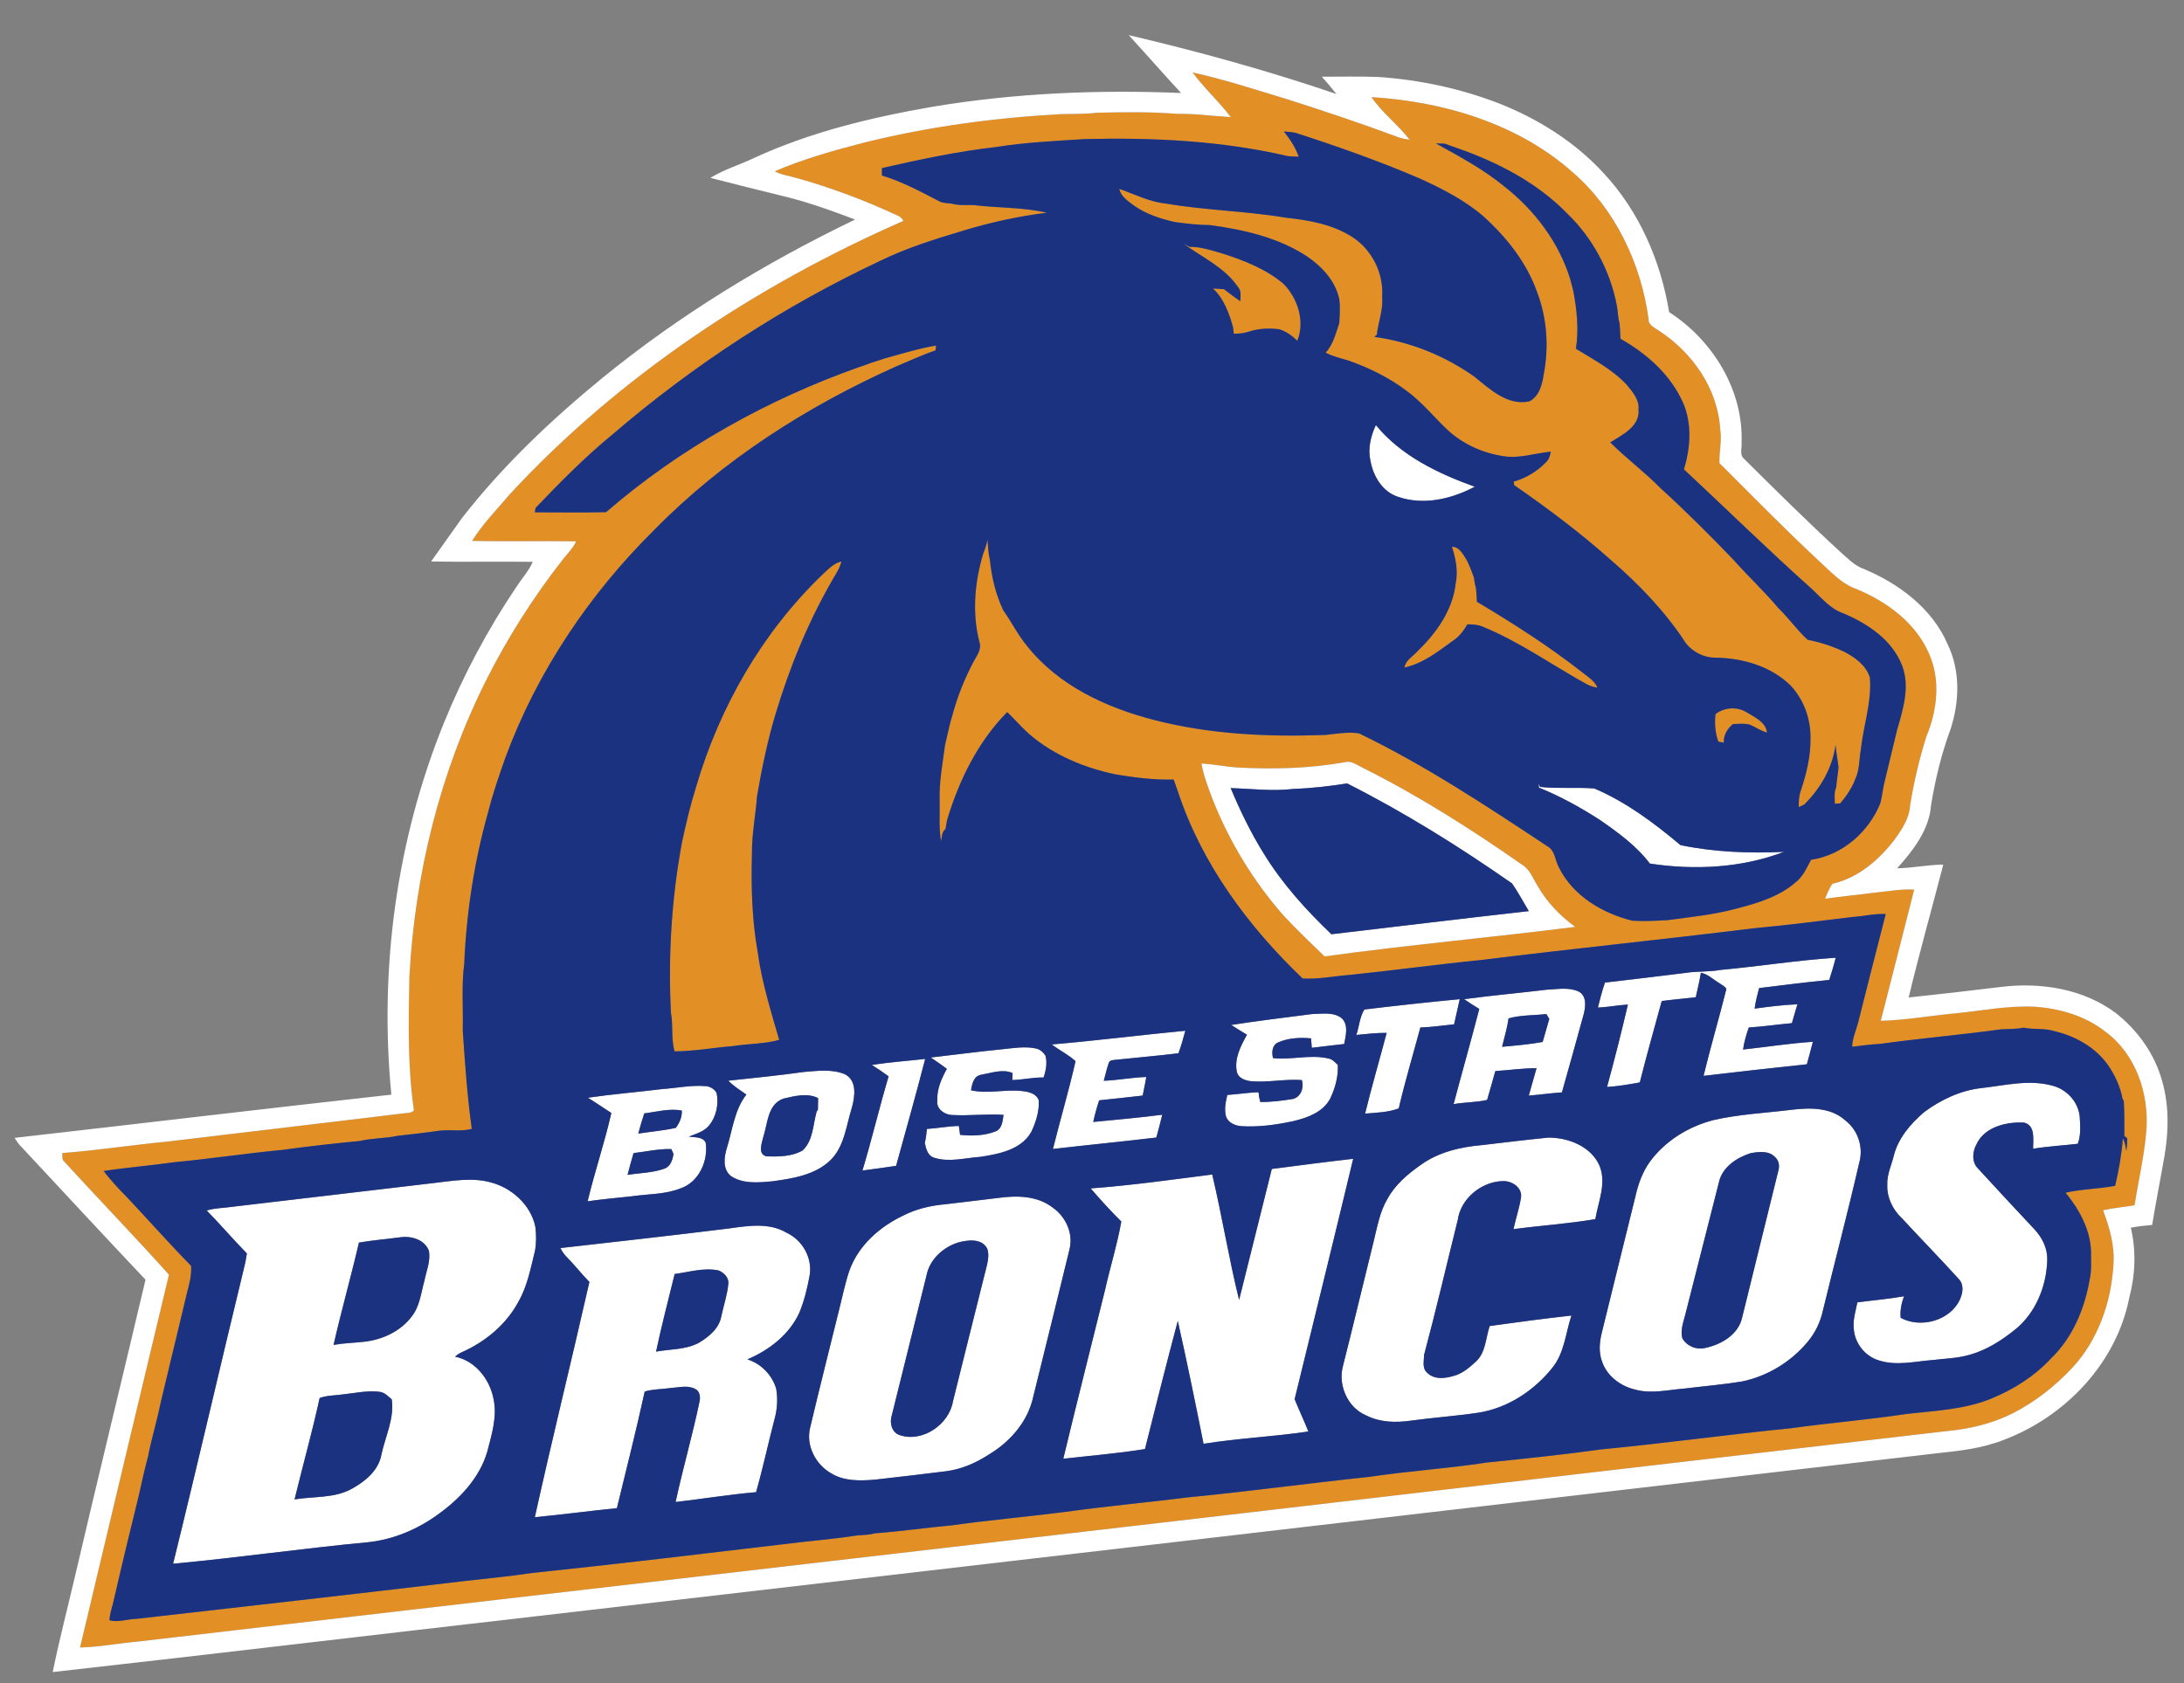 <?xml version="1.0" encoding="utf-8"?>
<!-- Generator: Adobe Illustrator 17.0.0, SVG Export Plug-In . SVG Version: 6.00 Build 0)  -->
<!DOCTYPE svg PUBLIC "-//W3C//DTD SVG 1.1//EN" "http://www.w3.org/Graphics/SVG/1.1/DTD/svg11.dtd">
<svg version="1.1" id="Layer_1" xmlns="http://www.w3.org/2000/svg" xmlns:xlink="http://www.w3.org/1999/xlink" x="0px" y="0px"
	 width="200px" height="154.166px" viewBox="0 0 200 154.166" style="enable-background:new 0 0 200 154.166;" xml:space="preserve"
	>
<rect x="0" y="0" width="200" height="154.166" fill="#808080" stroke="none"/>
<path id="color3" style="fill:#E28F26;" d="M192.845,94.529c-1.851-1.476-4.205-2.16-6.536-2.32
	c-2.449-0.116-4.861,0.378-7.286,0.614c-2.266,0.21-4.515,0.617-6.791,0.68c1.029-4.006,2.038-8.019,3.063-12.023
	c-1.263-0.065-2.508,0.184-3.76,0.298c-1.462,0.202-2.935,0.323-4.394,0.543c0.164-0.481,0.386-0.941,0.661-1.368
	c2.392-0.536,4.346-2.246,5.782-4.164c0.645-0.918,1.292-1.919,1.344-3.075c0.338-2.104,0.839-4.192,1.47-6.227
	c1.001-2.379,1.334-5.181,0.264-7.592c-1.212-2.829-3.846-4.778-6.621-5.927c-1.442-0.494-2.462-1.691-3.566-2.681
	c-3.084-2.875-6.031-5.892-9.015-8.868c-0.035-1.031,0.24-2.053,0.068-3.084c-0.207-3.732-2.564-7.082-5.646-9.07
	c-0.383-0.273-0.951-0.494-0.913-1.057c-0.693-5.072-3.025-10.011-6.917-13.404c-5.036-4.487-11.831-6.505-18.459-6.912
	c0.979,1.46,2.427,2.511,3.487,3.903c-0.367-0.053-0.729-0.114-1.073-0.247c-3.345-1.248-6.733-2.375-10.135-3.464
	c-2.875-0.864-5.733-1.809-8.665-2.454c1.063,1.448,2.413,2.655,3.495,4.088c-1.632-0.082-3.257-0.325-4.897-0.291
	c-2.457-0.198-4.926-0.166-7.386-0.101c-1.09,0.135-2.187,0.091-3.282,0.125c-6.08,0.334-12.144,1.147-18.056,2.621
	c-2.762,0.708-5.516,1.491-8.141,2.616c0.626,0.336,1.34,0.42,2.016,0.617c3.179,0.894,6.278,2.061,9.271,3.455
	c0.229,0.079,0.381,0.263,0.5,0.468c-13.485,5.916-26.053,14.23-36.078,25.077c-1.165,1.389-2.461,2.688-3.418,4.238
	c3.173,0.073,6.348-0.006,9.52,0.042c-0.281,0.658-0.825,1.142-1.248,1.706c-2.693,3.438-5.04,7.146-7.001,11.047
	c-4.223,8.426-6.517,17.759-7.015,27.153c-0.072,4.072-0.175,8.172,0.417,12.215c-0.232,0.271-0.605,0.214-0.92,0.268
	c-7.212,0.882-14.428,1.715-21.641,2.587c-3.215,0.307-6.414,0.805-9.631,1.052c-0.01,0.281-0.058,0.606,0.193,0.812
	c3.17,3.463,6.432,6.839,9.565,10.331c-2.725,11.382-5.444,22.765-8.143,34.153c1.803-0.05,3.584-0.391,5.382-0.555
	c33.249-3.878,66.504-7.709,99.755-11.587c21.919-2.562,43.846-5.127,65.756-7.674c2.08-0.19,4.151-0.668,6.032-1.602
	c2.064-1.046,3.922-2.499,5.503-4.185c2.385-2.563,3.595-6.046,3.785-9.5c0.128-1.709-0.36-3.366-0.948-4.949
	c0.948-0.214,1.921-0.29,2.881-0.457c0.363-2.306,0.909-4.59,1.087-6.919C196.795,100.153,195.585,96.572,192.845,94.529z
	 M194.482,100.814c0.085,1.089,0.053,2.182,0.056,3.275l0.106,0.039c0.041,0.041,0.123,0.118,0.163,0.158
	c-0.011,0.383-0.029,0.768-0.081,1.149c-0.097-0.389-0.099-0.81-0.323-1.149c-0.112,1.462-0.369,2.916-0.706,4.34
	c-1.504,0.282-3.047,0.288-4.537,0.628c1.238,1.522,2.25,3.338,2.328,5.341c-0.006,0.874,0.074,1.768-0.124,2.629
	c-0.467,2.663-1.55,5.283-3.518,7.188c-1.501,1.627-3.413,2.845-5.449,3.685c-2.479,1.028-5.193,1.121-7.826,1.426
	c-3.484,0.528-7.02,0.814-10.512,1.3c-5.806,0.579-11.589,1.387-17.399,1.941c-3.491,0.483-7.016,0.852-10.528,1.21
	c-3.548,0.548-7.16,0.77-10.714,1.306c-5.532,0.581-11.046,1.343-16.585,1.877c-3.755,0.473-7.525,0.811-11.277,1.336
	c-3.458,0.446-6.938,0.744-10.385,1.23c-2.36,0.214-4.706,0.559-7.071,0.734c-0.531,0.155-1.085,0.145-1.632,0.193
	c-2.134,0.342-4.307,0.493-6.456,0.772c-7.76,0.919-15.518,1.855-23.287,2.665c-2.072,0.32-4.178,0.502-6.266,0.749
	c-9.972,1.183-19.95,2.314-29.924,3.448c-0.838,0.013-1.68,0.356-2.509,0.135c0.026-0.497,0.169-0.976,0.303-1.449
	c0.775-3.378,1.588-6.749,2.416-10.113c0.243-1.157,0.515-2.308,0.818-3.447c0.317-1.638,0.809-3.234,1.139-4.87
	c0.809-3.37,1.611-6.744,2.425-10.114c0.215-0.806,0.437-1.63,0.373-2.474c-2.019-2.059-3.927-4.222-5.904-6.321
	c-0.745-0.748-1.464-1.525-2.106-2.365c2.146-0.325,4.32-0.498,6.466-0.803c3.312-0.313,6.604-0.814,9.914-1.131
	c2.349-0.323,4.717-0.59,7.082-0.815c1.127-0.268,2.309-0.225,3.442-0.47c1.277-0.146,2.554-0.283,3.826-0.469
	c0.991-0.13,2.013,0.098,2.988-0.171c-0.423-3.003-0.625-6.021-0.83-9.039c0.059-2.013-0.133-4.042,0.134-6.043
	c0.199-4.718,0.921-9.436,2.208-13.987c0.417-1.657,0.981-3.267,1.543-4.878c2.903-7.896,7.709-15.041,13.682-20.945
	c6.274-6.386,13.947-11.276,22.088-14.93c1.212-0.501,2.4-1.067,3.644-1.484l0.05-0.445c-1.578,0.261-3.107,0.741-4.649,1.162
	c-0.403,0.138-0.809,0.265-1.214,0.391c-0.397,0.152-0.795,0.291-1.198,0.423c-8.43,2.995-16.389,7.421-23.161,13.287
	c-2.173,0.046-4.348,0.02-6.521,0.013c0.017-0.1,0.046-0.298,0.061-0.399c2.249-2.347,4.532-4.674,7.05-6.735
	c7.414-6.37,15.683-11.753,24.531-15.908c2.473-1.211,5.119-2.014,7.747-2.806c2.448-0.734,4.963-1.283,7.5-1.592
	c-2.193-0.516-4.455-0.425-6.674-0.699c-0.674-0.032-1.36,0.057-2.015-0.131c-0.389-0.063-0.803-0.03-1.159-0.216
	c-1.704-0.886-3.415-1.807-5.261-2.366c-0.001-0.226-0.001-0.453,0-0.677c3.457-0.791,6.932-1.53,10.459-1.931
	c2.683-0.433,5.41-0.55,8.123-0.728c6.224-0.15,12.505,0.147,18.584,1.56c0.334,0.03,0.669,0.046,1.007,0.058
	c-0.297-0.855-0.806-1.61-1.364-2.314c0.347,0.037,0.703,0.039,1.047,0.119c3.841,1.238,7.65,2.582,11.361,4.174
	c2.066,0.937,4.12,1.979,5.852,3.468c2.128,1.918,3.979,4.25,4.937,6.976c0.899,2.376,1.079,4.992,0.604,7.473
	c-0.141,0.947-0.393,2.019-1.311,2.509c-1.969,0.429-3.594-1.078-4.999-2.228c-2.713-1.936-5.903-3.229-9.211-3.68
	c0.06-0.046,0.176-0.142,0.232-0.188c0.139-1.167,0.594-2.291,0.492-3.486c0.142-2.108-0.886-4.225-2.638-5.408
	c-1.83-1.216-4.062-1.608-6.209-1.835c-3.614-0.611-7.31-0.666-10.923-1.287c-1.522-0.143-2.884-0.858-4.305-1.351
	c0.152,0.716,0.803,1.123,1.347,1.531c1.112,0.795,2.432,1.209,3.748,1.512c1.06,0.136,2.112,0.277,3.184,0.271
	c3.078,0.421,6.222,1.119,8.86,2.837c1.396,0.935,2.65,2.264,3.006,3.956c0.095,0.734,0.042,1.477-0.003,2.211
	c-0.33,0.923-0.548,1.955-1.249,2.683c0.642,0.348,1.354,0.508,2.05,0.712c1.892,0.659,3.715,1.551,5.323,2.755
	c1.44,1.04,2.55,2.449,3.841,3.657c1.422,1.301,3.249,2.1,5.149,2.374c1.446,0.211,2.838-0.299,4.264-0.424
	c-0.076,0.356-0.171,0.725-0.456,0.977c-0.807,0.84-1.83,1.449-2.95,1.765c0.011,0.079,0.035,0.24,0.047,0.321
	c3.057,2.112,6.031,4.354,8.813,6.82c2.607,2.254,5.031,4.766,6.913,7.665c0.614,0.774,1.586,1.292,2.582,1.32
	c2.54,0.008,5.211,0.757,7.047,2.592c1.185,1.292,1.819,3.065,1.78,4.813c0.026,1.66-0.39,3.292-0.911,4.854
	c-0.152,0.458-0.17,0.942-0.162,1.423c0.171-0.069,0.338-0.147,0.502-0.233c1.488-1.461,2.59-3.375,2.87-5.461
	c0.054,0.684,0.188,1.359,0.268,2.041c-0.046,0.613-0.168,1.223-0.21,1.838c-0.213,0.477-0.131,1.005-0.131,1.511
	c0.165-0.013,0.331-0.023,0.501-0.032c0.588-0.69,1.099-1.455,1.411-2.313c0.369-0.818,0.316-1.733,0.471-2.601
	c0.233-2.212,1.021-4.379,0.828-6.623c-0.337-1.086-1.326-1.814-2.291-2.321c-1.074-0.524-2.229-0.899-3.402-1.127
	c-0.98-0.884-1.727-1.986-2.68-2.896c-1.289-1.542-2.765-2.906-4.095-4.409c-2.181-2.274-4.415-4.5-6.744-6.623
	c-1.439-1.471-3.11-2.693-4.557-4.153c1.108-0.699,2.734-1.463,2.584-3.025c0.086-0.914-0.571-1.627-1.105-2.282
	c-1.309-1.39-3.02-2.278-4.624-3.27c0.271-1.788,0.085-3.609-0.261-5.376c-0.094-0.33-0.178-0.664-0.263-0.995
	c-1.041-3.389-3.274-6.342-6.052-8.508c-1.908-1.573-4.102-2.736-6.252-3.932c0.268,0.008,0.536,0.017,0.806,0.023
	c0.204,0.077,0.41,0.151,0.619,0.226c0.196,0.069,0.392,0.138,0.591,0.205c3.692,1.297,7.284,3.157,10.035,5.993
	c2.321,2.25,3.921,5.236,4.521,8.413c0.106,0.536,0.089,1.092,0.25,1.618c0.04,0.471,0.061,0.943,0.085,1.417
	c2.233,1.274,4.289,3.025,5.477,5.345c1.109,2.021,0.99,4.474,0.331,6.616c3.898,3.636,7.704,7.373,11.681,10.928
	c0.915,0.83,1.726,1.873,2.942,2.272c2.221,0.944,4.447,2.428,5.353,4.766c0.747,1.926,0.097,3.993-0.448,5.879
	c-0.418,1.682-0.803,3.371-1.218,5.052c-0.116,0.557-0.178,1.127-0.321,1.678c-1.056,2.642-3.487,4.776-6.343,5.186
	c-0.378,0.678-0.675,1.431-1.28,1.949c-1.54,1.408-3.595,2.021-5.572,2.531c-2.055,0.558-4.182,0.77-6.278,1.051
	c-1.078,0.06-2.164,0.123-3.242,0.051c-2.73-0.671-5.418-2.271-6.711-4.854c-0.369-0.657-0.35-1.583-1.085-1.976
	c-5.581-3.696-11.192-7.414-17.231-10.329c-1.019-0.151-2.058,0.036-3.074,0.145c-5.247,0.191-10.552-0.05-15.654-1.362
	c-4.404-1.129-8.809-3.161-11.682-6.803c-0.839-1.005-1.408-2.192-2.167-3.251c-0.691-1.453-1.067-3.045-1.226-4.642
	c-0.156-0.595-0.167-1.21-0.216-1.817c-0.097,0.42-0.217,0.836-0.384,1.234c-0.795,2.621-1.048,5.466-0.356,8.141
	c0.227,0.704-0.285,1.286-0.583,1.869c-0.493,0.947-0.934,1.92-1.297,2.926c-0.312,0.864-0.566,1.746-0.809,2.632
	c-0.168,0.667-0.3,1.346-0.466,2.016c-0.218,1.68-0.544,3.357-0.491,5.058c0.029,1.245-0.083,2.499,0.125,3.731
	c0.107-0.378,0.057-0.854,0.411-1.11c0.05-0.271,0.095-0.544,0.144-0.813c1.086-3.64,2.822-7.181,5.511-9.905
	c0.686,0.665,1.307,1.392,2.023,2.026c2.231,1.924,5.026,3.077,7.886,3.683c1.762,0.287,3.537,0.529,5.329,0.471
	c0.127,0.358,0.258,0.716,0.383,1.079c2.172,6.617,6.431,12.368,11.424,17.143c1.451,0.097,2.877-0.223,4.318-0.323
	c4.047-0.417,8.081-0.976,12.129-1.377c8.284-1.034,16.604-1.868,24.892-2.9c3.044-0.271,6.074-0.678,9.11-1.042
	c0.988-0.058,1.957-0.315,2.954-0.258c-0.845,3.299-1.695,6.594-2.518,9.899c-0.189,0.749-0.536,1.471-0.56,2.258
	c0.853-0.103,1.702-0.219,2.561-0.263c3.688-0.511,7.412-0.829,11.105-1.338c0.678-0.034,1.363-0.007,2.033-0.149
	c0.932,0.198,1.909,0.024,2.824,0.321c1.917,0.444,3.748,1.478,4.905,3.097c0.643,0.934,1.135,1.987,1.336,3.109L194.482,100.814z
	 M144.246,84.9c-7.641,0.967-15.321,1.652-22.948,2.705c-1.25-1.22-2.521-2.417-3.71-3.697c-2.802-3.167-5.023-6.839-6.571-10.77
	c-0.39-1.044-0.799-2.091-0.988-3.196c1.087,0.051,2.158,0.282,3.245,0.356c3.306,0.186,6.642,0.1,9.906-0.484
	c0.579-0.156,1.068,0.255,1.557,0.488c5.115,2.551,9.949,5.623,14.631,8.892c0.733,0.438,1.017,1.287,1.453,1.978
	C141.663,82.653,142.876,83.896,144.246,84.9z M108.395,22.331c0.188,0.09,0.373,0.184,0.562,0.281
	c0.975-0.017,1.909,0.299,2.838,0.561c2.031,0.643,4.081,1.426,5.732,2.812c1.32,1.333,1.993,3.438,1.278,5.229
	c-0.472-0.459-1.021-0.854-1.653-1.054c-0.929-0.113-1.887-0.081-2.779,0.217c-0.447,0.155-0.919,0.187-1.387,0.196
	c-0.016-0.142-0.05-0.422-0.065-0.564c-0.079-0.252-0.151-0.51-0.218-0.765c-0.354-1.029-0.806-2.073-1.628-2.818
	c0.333,0.022,0.673,0.043,1.012,0.063c0.484,0.382,0.985,0.751,1.495,1.105c0.008-0.437,0.123-0.943-0.208-1.296
	C112.156,24.488,110.097,23.579,108.395,22.331z M134.969,52.883c0.049,0.34,0.104,0.68,0.198,1.013
	c0.037,0.407,0.061,0.815,0.081,1.224c3.313,1.972,6.566,4.055,9.606,6.432c0.517,0.432,1.17,0.778,1.433,1.438
	c-0.331-0.049-0.643-0.148-0.936-0.295c-3.18-1.744-6.152-3.888-9.523-5.272c-0.456-0.211-0.96-0.234-1.454-0.234
	c-0.336,0.586-0.748,1.131-1.321,1.504c-1.369,0.984-2.755,2.098-4.445,2.45c0.117-0.668,0.752-1.001,1.175-1.464
	c1.726-1.667,3.242-3.761,3.517-6.21c0.237-1.131,0.02-2.307-0.343-3.387c0.586-0.014,0.914,0.52,1.197,0.952
	C134.52,51.604,134.731,52.251,134.969,52.883z M61.441,92.767c-0.265-5.221,0.057-10.463,1.01-15.606
	c0.364-1.697,0.764-3.39,1.283-5.048c2.141-7.341,6.082-14.208,11.616-19.517c0.509-0.464,1.001-1.004,1.699-1.168
	c-0.115,0.569-0.447,1.048-0.732,1.54c-2.274,3.917-4.008,8.133-5.305,12.469c-0.736,2.451-1.249,4.961-1.684,7.482
	c-0.134,1.765-0.49,3.511-0.468,5.287c-0.083,3.031-0.001,6.071,0.536,9.061c0.371,2.725,1.202,5.353,1.959,7.985
	c-1.368,0.384-2.818,0.342-4.216,0.567c-1.791,0.144-3.567,0.473-5.364,0.487C61.439,95.149,61.664,93.938,61.441,92.767z
	 M157.354,67.931c-0.288-0.813-0.353-1.67-0.258-2.522c0.827-0.637,1.985-0.705,2.879-0.149c0.726,0.445,1.729,0.893,1.837,1.841
	c-0.564-0.151-1.037-0.497-1.564-0.722c-0.504-0.14-1.034-0.065-1.55-0.059c-0.516,0.429-0.885,1.021-0.839,1.715
	C157.733,68.009,157.479,67.956,157.354,67.931z"/>
<path id="color2" style="fill:#FFFFFF;" d="M193.75,92.79c-2.971-2.224-6.868-2.831-10.484-2.392
	c-2.825,0.345-5.649,0.674-8.48,0.969c0.977-4.076,2.122-8.113,3.169-12.172c-1.414,0.015-2.807,0.313-4.222,0.338
	c1.468-1.642,2.945-3.528,3.107-5.811c0.391-2.349,0.949-4.684,1.778-6.92c0.82-2.503,0.914-5.342-0.247-7.754
	c-1.41-3.312-4.481-5.596-7.723-6.947c-0.823-0.293-1.429-0.945-2.073-1.506c-3.027-2.776-5.947-5.675-8.863-8.569
	c-0.441-0.372-0.18-0.995-0.227-1.482c0.175-4.82-2.648-9.388-6.634-11.954c-0.768-4.684-2.737-9.232-5.994-12.724
	c-2.63-2.865-6.003-4.986-9.607-6.402c-3.543-1.37-7.307-2.167-11.095-2.418c-1.703-0.057-3.406-0.02-5.108-0.02
	c0.463,0.512,0.909,1.044,1.337,1.586c-6.241-2.13-12.606-3.887-19.025-5.396c1.61,1.756,3.181,3.549,4.797,5.301
	c-7.61-0.312-15.268,0.002-22.785,1.268c-5.599,0.971-11.189,2.313-16.365,4.707c-1.305,0.623-2.72,1.036-3.952,1.799
	c2.169,0.557,4.34,1.105,6.515,1.635c2.302,0.54,4.526,1.349,6.735,2.183c-8.22,3.964-16.076,8.737-23.152,14.52
	c-4.688,3.837-9.119,8.039-12.85,12.828c-0.947,1.321-1.886,2.644-2.823,3.973c3.102,0.057,6.205-0.008,9.308,0.031
	c-0.349,0.824-0.968,1.481-1.449,2.224c-2.657,3.931-4.903,8.141-6.688,12.536c-4.352,10.731-5.932,22.537-4.811,34.046
	c-11.507,1.277-23.001,2.65-34.503,3.959c0.142,0.225,0.286,0.452,0.463,0.651c3.84,4.114,7.658,8.25,11.527,12.339
	c-2.125,9.039-4.334,18.059-6.442,27.101c-0.686,2.946-1.455,5.876-2.056,8.84c14.855-1.666,29.7-3.444,44.552-5.145
	c42.686-4.951,85.367-9.925,128.048-14.902c2.039-0.21,4.107-0.451,6.032-1.207c5.641-2.113,10.353-7.03,11.526-13.032
	c0.559-2.089,0.643-4.31,0.145-6.419c0.645-0.122,1.299-0.196,1.953-0.249c0.302-1.834,0.653-3.66,0.982-5.488
	c0.499-2.527,0.661-5.182-0.066-7.686C197.326,96.553,195.76,94.366,193.75,92.79z M196.56,103.483
	c-0.178,2.329-0.724,4.613-1.087,6.919c-0.96,0.167-1.933,0.243-2.881,0.457c0.588,1.583,1.076,3.24,0.948,4.949
	c-0.19,3.454-1.4,6.938-3.785,9.5c-1.581,1.686-3.439,3.139-5.503,4.185c-1.881,0.934-3.952,1.411-6.032,1.602
	c-21.91,2.547-43.837,5.112-65.756,7.674c-33.25,3.878-66.506,7.709-99.755,11.587c-1.797,0.164-3.579,0.505-5.382,0.555
	c2.699-11.389,5.418-22.771,8.143-34.153c-3.134-3.492-6.395-6.868-9.565-10.331c-0.251-0.205-0.203-0.53-0.193-0.812
	c3.217-0.247,6.416-0.745,9.631-1.052c7.213-0.872,14.43-1.705,21.641-2.587c0.315-0.054,0.688,0.004,0.92-0.268
	c-0.592-4.043-0.489-8.143-0.417-12.215c0.498-9.395,2.792-18.728,7.015-27.153c1.961-3.901,4.308-7.609,7.001-11.047
	c0.423-0.564,0.967-1.048,1.248-1.706c-3.172-0.048-6.347,0.031-9.52-0.042c0.957-1.55,2.253-2.849,3.418-4.238
	c10.025-10.847,22.592-19.161,36.078-25.077c-0.12-0.205-0.271-0.389-0.5-0.468c-2.992-1.394-6.092-2.562-9.271-3.455
	c-0.675-0.197-1.39-0.281-2.016-0.617c2.624-1.125,5.379-1.908,8.141-2.616c5.912-1.474,11.976-2.287,18.056-2.621
	c1.095-0.034,2.191,0.01,3.282-0.125c2.46-0.065,4.929-0.097,7.386,0.101c1.641-0.034,3.266,0.208,4.897,0.291
	c-1.082-1.433-2.432-2.64-3.495-4.088c2.932,0.645,5.79,1.59,8.665,2.454c3.401,1.088,6.79,2.215,10.135,3.464
	c0.345,0.133,0.706,0.194,1.073,0.247c-1.061-1.392-2.508-2.444-3.487-3.903c6.628,0.406,13.423,2.424,18.459,6.912
	c3.892,3.393,6.224,8.332,6.917,13.404c-0.038,0.562,0.53,0.783,0.913,1.057c3.081,1.988,5.439,5.337,5.646,9.07
	c0.172,1.031-0.104,2.052-0.068,3.084c2.983,2.976,5.931,5.993,9.015,8.868c1.104,0.99,2.124,2.188,3.566,2.681
	c2.775,1.148,5.409,3.098,6.621,5.927c1.07,2.411,0.737,5.213-0.264,7.592c-0.631,2.034-1.132,4.122-1.47,6.227
	c-0.052,1.156-0.698,2.157-1.344,3.075c-1.437,1.918-3.391,3.628-5.782,4.164c-0.275,0.427-0.497,0.887-0.661,1.368
	c1.459-0.22,2.932-0.341,4.394-0.543c1.252-0.114,2.497-0.363,3.76-0.298c-1.024,4.005-2.033,8.018-3.063,12.023
	c2.276-0.063,4.525-0.47,6.791-0.68c2.425-0.236,4.837-0.73,7.286-0.614c2.331,0.16,4.686,0.845,6.536,2.32
	C195.585,96.572,196.795,100.153,196.56,103.483z M125.498,42.193c-0.254-1.106,0.027-2.25,0.498-3.257
	c2.301,2.818,5.701,4.437,9.055,5.647c-2.127,1.131-4.699,1.734-7.039,0.92C126.587,45.039,125.743,43.602,125.498,42.193z
	 M139.367,79.194c-4.682-3.269-9.516-6.341-14.631-8.892c-0.488-0.233-0.978-0.644-1.557-0.488c-3.265,0.584-6.601,0.67-9.906,0.484
	c-1.087-0.074-2.158-0.306-3.245-0.356c0.189,1.105,0.599,2.152,0.988,3.196c1.548,3.931,3.77,7.603,6.571,10.77
	c1.189,1.28,2.46,2.477,3.71,3.697c7.627-1.053,15.308-1.738,22.948-2.705c-1.37-1.004-2.583-2.247-3.426-3.729
	C140.384,80.481,140.101,79.632,139.367,79.194z M121.921,85.575c-2.326-2.232-4.517-4.646-6.201-7.407
	c-1.181-1.899-2.159-3.916-3.02-5.978c1.926,0.059,3.858,0.308,5.784,0.072c1.638-0.055,3.263-0.247,4.88-0.5
	c5.26,2.657,10.271,5.789,15.101,9.16c0.56,0.807,1.026,1.687,1.534,2.534C133.969,84.135,127.946,84.867,121.921,85.575z
	 M145.994,72.22c2.917,1.239,5.482,3.164,7.895,5.189c3.106,0.647,6.313,0.765,9.479,0.621c-3.894,1.477-8.19,1.695-12.282,1.071
	c-1.235-1.632-2.918-2.848-4.584-4.004c-1.77-1.137-3.625-2.168-5.577-2.954c-0.01-0.115-0.01-0.228-0.004-0.342l0.113,0.279
	C142.683,72.254,144.345,72.098,145.994,72.22z M149.076,92.016c-0.921,0.047-1.827,0.239-2.749,0.271
	c0.194-0.77,0.387-1.538,0.648-2.284c2.454-0.283,4.906-0.579,7.356-0.883c1.072-0.169,2.163-0.082,3.233-0.277
	c3.516-0.323,7.016-0.886,10.539-1.114c-0.166,0.686-0.378,1.359-0.589,2.033c-2.143,0.206-4.283,0.486-6.424,0.746
	c-0.168,0.62-0.324,1.245-0.411,1.882c1.302-0.179,2.606-0.344,3.92-0.398c-0.175,0.576-0.345,1.149-0.506,1.728
	c-1.318,0.119-2.629,0.317-3.948,0.398c-0.229,0.657-0.43,1.326-0.525,2.018c2.131-0.233,4.253-0.567,6.394-0.709
	c-0.179,0.687-0.356,1.378-0.553,2.062c-3.154,0.327-6.307,0.691-9.459,1.059c0.644-2.665,1.428-5.299,2.09-7.954
	c-0.112-0.258-0.43-0.362-0.634-0.535c-0.564-0.325-1.047-0.828-1.702-0.957c-0.118,0.756-0.302,1.498-0.467,2.245
	c-1.039,0.123-2.083,0.208-3.118,0.346c-0.667,2.484-1.384,4.956-2.005,7.454c-0.994,0.185-1.992,0.357-3.002,0.418
	C147.848,97.061,148.484,94.542,149.076,92.016z M133.114,101.135c1.017-0.182,2.059-0.15,3.068-0.383
	c0.251-0.883,0.511-1.761,0.751-2.645c1.259-0.078,2.511-0.269,3.775-0.261c-0.23,0.837-0.483,1.669-0.712,2.509
	c1.012-0.081,2.018-0.227,3.035-0.295c0.675-2.368,1.329-4.745,1.984-7.121c0.189-0.713,0.32-1.738-0.476-2.13
	c-0.915-0.407-1.965-0.191-2.932-0.152c-2.506,0.308-5.025,0.524-7.526,0.866c0.446,0.312,0.908,0.61,1.38,0.892
	C134.711,95.33,133.886,98.225,133.114,101.135z M138.145,93.285c1.12-0.321,2.31-0.266,3.461-0.4
	c0.068,0.112,0.203,0.332,0.271,0.444c-0.202,0.702-0.406,1.408-0.608,2.113c-1.229,0.225-2.476,0.329-3.715,0.441
	C137.758,95.018,138.022,94.167,138.145,93.285z M126.985,94.608c-0.932-0.007-1.855,0.103-2.778,0.189
	c0.264-0.768,0.305-1.646,0.735-2.329c2.906-0.349,5.82-0.669,8.734-0.946c-0.166,0.769-0.354,1.533-0.517,2.304
	c-1.03,0.101-2.054,0.258-3.09,0.291c-0.665,2.468-1.4,4.923-1.98,7.41c-0.978,0.373-2.05,0.386-3.08,0.479
	C125.613,99.526,126.334,97.074,126.985,94.608z M112.265,102.237c-0.166-0.646-0.02-1.311,0.125-1.941
	c0.954-0.063,1.903-0.216,2.86-0.25c0.024,0.3,0.076,0.6,0.159,0.892c0.994,0.021,1.983-0.118,2.962-0.268
	c0.771-0.176,1.06-1.038,0.845-1.736c-1.513-0.114-3.012,0.222-4.519,0.116c-0.563-0.042-1.267-0.232-1.43-0.854
	c-0.257-1.226,0.348-2.382,0.926-3.417c-0.487-0.292-0.971-0.585-1.443-0.894c2.455-0.378,4.927-0.681,7.392-0.997
	c0.907-0.017,1.953-0.22,2.726,0.379c0.648,0.62,0.366,1.595,0.227,2.363c-0.987,0.125-1.981,0.214-2.967,0.347
	c-0.023-0.291-0.05-0.577-0.07-0.863c-1.016-0.097-2.082-0.04-3.025,0.375c-0.551,0.247-0.585,0.92-0.456,1.432
	c1.681,0.19,3.384-0.352,5.056,0.031c0.372,0.058,0.623,0.349,0.879,0.6c0.05,1.077-0.249,2.146-0.715,3.109
	c-0.664,1.224-2.074,1.728-3.35,2.032c-1.563,0.338-3.169,0.561-4.77,0.464C113.104,103.113,112.438,102.836,112.265,102.237z
	 M98.493,97.201c-0.649-0.594-1.471-0.993-2.176-1.531c4.083-0.345,8.15-0.866,12.229-1.256c-0.181,0.695-0.38,1.39-0.632,2.065
	c-1.931,0.23-3.869,0.402-5.804,0.602c-0.222,0.023-0.505,0.033-0.579,0.295c-0.188,0.53-0.301,1.081-0.452,1.622
	c1.303-0.052,2.59-0.308,3.894-0.348c-0.097,0.568-0.22,1.134-0.333,1.702c-1.329,0.148-2.654,0.304-3.984,0.437
	c-0.217,0.65-0.399,1.311-0.542,1.981c2.107-0.204,4.219-0.392,6.319-0.662c-0.175,0.698-0.341,1.397-0.544,2.088
	c-3.15,0.379-6.313,0.681-9.466,1.048C97.092,102.557,97.88,99.901,98.493,97.201z M91.901,102.12
	c-1.576-0.104-3.154,0.101-4.73,0.013c-0.672-0.026-1.437-0.557-1.34-1.303c-0.052-1.046,0.382-2.031,0.878-2.926
	c-0.481-0.361-0.973-0.707-1.473-1.037c2.202-0.254,4.399-0.546,6.606-0.763c0.985-0.099,1.989-0.276,2.975-0.074
	c0.396,0.061,0.712,0.344,0.926,0.672c0.174,0.662,0.042,1.359-0.178,1.995c-0.963-0.019-1.903,0.209-2.863,0.234
	c0.008-0.159,0.02-0.479,0.028-0.64c-0.916-0.398-1.936-0.009-2.867,0.153c-0.7,0.108-0.845,0.846-0.944,1.425
	c1.544,0.355,3.161-0.117,4.734,0.077c0.564,0.067,1.266,0.228,1.469,0.847c0.06,0.987-0.253,1.975-0.668,2.861
	c-0.908,1.662-2.972,2.051-4.686,2.314c-1.382,0.093-2.823,0.513-4.184,0.091c-0.62-0.163-0.785-0.824-0.896-1.368
	c0.107-0.418,0.152-0.853,0.194-1.279c0.979-0.062,1.944-0.257,2.927-0.275c0.032,0.269,0.071,0.54,0.112,0.813
	c1.086,0.117,2.231,0.086,3.259-0.32C91.778,103.389,91.816,102.663,91.901,102.12z M78.978,107.218
	c0.864-2.858,1.544-5.768,2.398-8.629c-0.5-0.366-1.014-0.708-1.536-1.039c1.619-0.258,3.255-0.367,4.884-0.555
	c-0.843,3.276-1.766,6.532-2.664,9.794C81.032,106.938,80.006,107.092,78.978,107.218z M73.604,98.191
	c-2.296,0.321-4.603,0.552-6.907,0.799c0.49,0.498,1.084,0.868,1.653,1.271c-1.094,1.403-1.266,3.222-1.782,4.872
	c-0.265,0.852-0.415,1.955,0.365,2.59c1.113,0.744,2.552,0.6,3.819,0.479c1.853-0.254,3.868-0.569,5.277-1.91
	c1.315-1.278,1.457-3.195,1.989-4.851c0.273-1.011,0.476-2.441-0.625-3.033C76.195,97.9,74.86,98.089,73.604,98.191z
	 M74.901,101.653l-0.117,0.165c-0.337,1.198-0.317,2.656-1.282,3.56c-0.986,0.572-2.224,0.58-3.333,0.538
	c-0.803-0.218-0.399-1.226-0.269-1.776c0.403-1.229,0.391-2.998,1.831-3.505c1.024-0.24,2.187-0.546,3.187-0.055
	C74.912,100.934,74.905,101.291,74.901,101.653z M190.445,102.237c0.053,0.841,0.129,1.723-0.169,2.531
	c-1.364,0.16-2.737,0.23-4.094,0.456c-0.01-0.83,0.239-2.126-0.825-2.397c-1.617-0.086-3.622,0.387-4.365,1.994
	c-0.369,0.673-0.446,1.612,0.132,2.197c1.719,1.864,3.433,3.733,5.172,5.576c0.717,0.759,1.214,1.753,1.182,2.816
	c-0.067,2.377-1.033,4.811-2.902,6.343c-1.239,0.995-2.602,1.89-4.148,2.326c-1.113,0.338-2.285,0.36-3.434,0.497
	c-1.636,0.124-3.322,0.559-4.936,0.035c-1.276-0.381-2.227-1.595-2.3-2.924c-0.083-0.814,0.174-1.604,0.333-2.392
	c1.423-0.191,2.855-0.309,4.268-0.558c-0.231,0.632-0.373,1.297-0.306,1.974c1.821,0.985,4.51,0.28,5.416-1.657
	c0.264-0.563,0.397-1.309-0.03-1.826c-1.726-1.915-3.531-3.753-5.28-5.647c-0.833-0.781-1.376-1.896-1.33-3.052
	c-0.046-0.902,0.357-1.731,0.573-2.587c0.391-1.652,1.545-2.998,2.807-4.079c1.556-1.147,3.372-2.007,5.314-2.205
	c2.108-0.245,4.279-0.789,6.383-0.225C189.216,99.75,190.291,100.877,190.445,102.237z M57.871,109.576
	c1.489-0.218,3.045-0.158,4.463-0.729c1.669-0.567,2.545-2.527,2.288-4.191c-0.28-0.553-1.018-0.458-1.539-0.544
	c0.657-0.265,1.398-0.455,1.86-1.034c0.665-0.814,0.884-1.951,0.681-2.969c-0.224-0.383-0.636-0.621-1.077-0.625
	c-1.306-0.099-2.599,0.185-3.896,0.272c-2.271,0.28-4.555,0.463-6.818,0.794c0.73,0.442,1.428,0.936,2.15,1.396
	c-0.613,2.724-1.524,5.374-2.171,8.09C55.16,109.842,56.518,109.721,57.871,109.576z M58.998,101.983
	c1.137-0.135,2.298-0.479,3.439-0.256c0.031,0.588-0.207,1.117-0.548,1.582c-1.133,0.253-2.294,0.348-3.439,0.526
	C58.612,103.213,58.799,102.596,58.998,101.983z M58.019,105.62c1.149-0.13,2.292-0.4,3.457-0.368c0.05,0.111,0.151,0.337,0.2,0.448
	c-0.081,0.537-0.271,1.163-0.85,1.354c-1.076,0.383-2.24,0.384-3.358,0.563C57.636,106.948,57.829,106.285,58.019,105.62z
	 M168.959,102.609c-1.321-1.188-3.23-1.156-4.885-0.956c-2.389,0.295-4.806,0.406-7.158,0.943c-2.299,0.591-4.445,1.915-5.852,3.848
	c-0.655,0.931-1.047,2.015-1.295,3.12c-1.021,4.182-2.074,8.358-3.092,12.542c-0.205,0.835-0.282,1.734,0.013,2.559
	c0.431,1.349,1.687,2.299,3.035,2.615c1.477,0.415,2.999,0.031,4.49-0.087c1.775-0.22,3.564-0.363,5.333-0.658
	c2.313-0.48,4.451-1.788,5.968-3.602c0.69-0.817,1.173-1.797,1.404-2.843c1.102-4.532,2.296-9.044,3.339-13.592
	C170.67,105.087,170.136,103.489,168.959,102.609z M162.838,107.289c-1.107,4.482-2.21,8.963-3.314,13.444
	c-0.366,1.536-1.916,2.434-3.363,2.733c-0.803,0.207-1.689-0.161-2.102-0.884c-0.196-0.729,0.095-1.462,0.27-2.162
	c1.034-4.04,2.058-8.085,3.081-12.128c0.311-1.402,1.633-2.259,2.918-2.669c0.734-0.127,1.646-0.245,2.217,0.357
	C162.921,106.304,162.988,106.832,162.838,107.289z M139.275,109.762c0.199-0.968-0.838-1.633-1.7-1.575
	c-1.951,0.075-3.811,1.61-4.085,3.574c-1.024,4.116-1.985,8.251-3.079,12.348c-0.002,0.539-0.201,1.201,0.265,1.613
	c0.629,0.657,1.623,0.559,2.417,0.315c0.809-0.2,1.45-0.757,2.052-1.307c0.919-0.828,0.899-2.17,1.274-3.268
	c2.489-0.351,4.983-0.68,7.483-0.96c-0.526,1.604-0.64,3.407-1.733,4.769c-1.687,2.115-4.106,3.715-6.806,4.132
	c-2.06,0.306-4.138,0.447-6.196,0.73c-1.364,0.195-2.805,0.154-4.056-0.482c-1.705-0.709-2.602-2.777-2.129-4.531
	c0.962-3.783,1.858-7.584,2.801-11.372c0.336-1.336,0.557-2.735,1.275-3.936c0.697-1.29,1.844-2.261,3.024-3.092
	c1.638-1.191,3.658-1.661,5.645-1.833c2.021-0.237,4.044-0.486,6.07-0.685c1.811-0.002,3.846,0.781,4.654,2.514
	c0.703,1.629-0.084,3.328-0.359,4.954c-2.479,0.424-5.001,0.585-7.497,0.917C138.805,111.642,139.114,110.716,139.275,109.762z
	 M118.556,128.165c0.402,0.993,0.862,1.961,1.258,2.957c-3.173,0.478-6.419,0.612-9.598,1.128
	c-0.751-3.756-1.518-7.515-2.359-11.255c-1.04,3.9-2.023,7.82-3.007,11.735c-2.477,0.404-4.986,0.601-7.48,0.89
	c1.243-5.172,2.556-10.326,3.831-15.489c0.465-2.089,1.113-4.139,1.484-6.242c-0.977-0.969-1.907-1.985-2.802-3.034
	c3.723-0.276,7.426-0.799,11.127-1.274c0.903,3.81,1.519,7.69,2.461,11.49c1.004-3.997,1.989-7.998,2.995-11.996
	c2.48-0.322,4.964-0.649,7.452-0.931C122.159,113.494,120.344,120.825,118.556,128.165z M49.022,112.364
	c-0.42-2.009-2.165-3.569-4.113-4.068c-1.684-0.455-3.436-0.134-5.131,0.061c-6.121,0.724-12.243,1.441-18.364,2.166
	c-0.828,0.129-1.677,0.116-2.487,0.355c1.259,1.28,2.42,2.652,3.678,3.933c-0.062,0.39-0.121,0.779-0.22,1.161
	c-2.205,9.081-4.295,18.189-6.534,27.263c5.983-0.553,11.94-1.415,17.925-1.976c2.232-0.252,4.367-1.139,6.191-2.437
	c2.058-1.451,3.936-3.386,4.656-5.86c0.407-1.57,0.924-3.205,0.568-4.838c-0.342-1.787-1.671-3.486-3.517-3.854
	c0.17-0.162,0.36-0.291,0.572-0.387c2.174-0.957,4.114-2.551,5.239-4.668c0.812-1.422,1.106-3.049,1.499-4.617
	C49.123,113.861,49.114,113.102,49.022,112.364z M34.929,133.234c-0.255,1.444-1.468,2.45-2.687,3.122
	c-1.602,0.905-3.51,0.692-5.267,0.987c0.749-3.1,1.618-6.173,2.296-9.287c0.721-0.264,1.497-0.225,2.246-0.347
	c1.086-0.118,2.177-0.364,3.276-0.217c0.442,0.063,0.756,0.409,1.08,0.687C36.126,129.93,35.287,131.561,34.929,133.234z
	 M38.864,117.321c-0.309,1.103-0.417,2.323-1.149,3.252c-1.018,1.369-2.683,2.139-4.352,2.327c-0.937,0.106-1.883,0.125-2.815,0.291
	c0.712-3.139,1.596-6.237,2.323-9.372c1.248-0.221,2.515-0.31,3.769-0.485c1.005-0.146,2.233,0.196,2.632,1.225
	C39.453,115.503,39.046,116.411,38.864,117.321z M96.413,110.622c-1.409-1.101-3.294-1.13-4.986-0.895
	c-1.62,0.188-3.239,0.399-4.86,0.582c-1.339,0.118-2.675,0.428-3.876,1.046c-2.143,1.023-4.083,2.733-4.902,5.014
	c-0.391,1.131-0.62,2.311-0.915,3.467c-0.898,3.648-1.824,7.29-2.689,10.946c-0.402,1.637,0.51,3.383,1.953,4.185
	c1.173,0.718,2.615,0.677,3.941,0.572c2.193-0.24,4.384-0.51,6.575-0.777c1.378-0.184,2.679-0.737,3.84-1.491
	c1.878-1.112,3.452-2.834,4.037-4.973c1.147-4.634,2.29-9.267,3.419-13.902C98.293,112.963,97.592,111.451,96.413,110.622z
	 M90.246,116.42c-1.008,3.984-1.985,7.976-2.984,11.963c-0.358,2.099-2.782,3.766-4.858,3.073c-0.69-0.204-0.937-1.021-0.775-1.659
	c1.067-4.327,2.155-8.649,3.218-12.976c0.283-1.449,1.515-2.585,2.892-3.009c0.886-0.245,2.204-0.411,2.682,0.595
	C90.628,115.068,90.403,115.769,90.246,116.42z M72.04,112.922c-1.621-0.968-3.563-0.634-5.328-0.392
	c-5.125,0.634-10.258,1.211-15.387,1.79c0.149,0.332,0.37,0.621,0.629,0.879c0.704,0.713,1.315,1.511,2.019,2.225
	c-1.63,7.19-3.405,14.352-4.996,21.55c2.509-0.238,5.008-0.581,7.515-0.828c0.866-3.559,1.764-7.111,2.548-10.686
	c0.789-0.228,1.617-0.211,2.426-0.324c0.73-0.051,1.521-0.276,2.208,0.093c0.393,0.192,0.471,0.687,0.4,1.078
	c-0.642,3.114-1.538,6.168-2.205,9.273c2.458-0.28,4.902-0.688,7.366-0.898c0.626-2.174,1.091-4.39,1.662-6.578
	c0.271-0.935,0.352-1.932,0.184-2.89c-0.368-1.263-1.38-2.304-2.638-2.698c1.997-0.846,3.848-2.278,4.763-4.287
	c0.449-1.098,0.73-2.261,0.942-3.424C74.405,115.217,73.485,113.593,72.04,112.922z M66.693,117.625
	c-0.094,0.996-0.429,1.95-0.634,2.925c-0.191,1.115-1.124,1.885-2.039,2.436c-1.206,0.661-2.625,0.58-3.941,0.821
	c0.502-2.385,1.126-4.744,1.704-7.113c1.335-0.169,2.69-0.612,4.039-0.317C66.304,116.583,66.781,117.052,66.693,117.625z"/>
<path id="color1" style="fill:#1B3281;" d="M188.131,94.452c-0.915-0.297-1.893-0.123-2.824-0.321
	c-0.67,0.143-1.355,0.115-2.033,0.149c-3.693,0.509-7.417,0.827-11.105,1.338c-0.858,0.044-1.708,0.16-2.561,0.263
	c0.023-0.787,0.371-1.509,0.56-2.258c0.823-3.306,1.674-6.601,2.518-9.899c-0.997-0.058-1.966,0.2-2.954,0.258
	c-3.036,0.364-6.066,0.771-9.11,1.042c-8.288,1.032-16.607,1.866-24.892,2.9c-4.048,0.401-8.082,0.96-12.129,1.377
	c-1.441,0.101-2.867,0.42-4.318,0.323c-4.993-4.774-9.252-10.525-11.424-17.143c-0.125-0.363-0.256-0.721-0.383-1.079
	c-1.792,0.059-3.567-0.184-5.329-0.471c-2.86-0.605-5.655-1.759-7.886-3.683c-0.717-0.634-1.337-1.361-2.023-2.026
	c-2.689,2.725-4.425,6.266-5.511,9.905c-0.049,0.27-0.093,0.542-0.144,0.813c-0.354,0.256-0.304,0.732-0.411,1.11
	c-0.208-1.232-0.097-2.486-0.125-3.731c-0.053-1.7,0.273-3.378,0.491-5.058c0.166-0.67,0.297-1.349,0.466-2.016
	c0.243-0.886,0.498-1.768,0.809-2.632c0.363-1.006,0.804-1.979,1.297-2.926c0.298-0.583,0.81-1.165,0.583-1.869
	c-0.692-2.675-0.439-5.52,0.356-8.141c0.167-0.398,0.288-0.815,0.384-1.234c0.049,0.607,0.061,1.223,0.216,1.817
	c0.158,1.596,0.534,3.188,1.226,4.642c0.759,1.059,1.328,2.246,2.167,3.251c2.873,3.642,7.278,5.674,11.682,6.803
	c5.103,1.313,10.407,1.554,15.654,1.362c1.017-0.108,2.056-0.296,3.074-0.145c6.039,2.915,11.65,6.633,17.231,10.329
	c0.735,0.393,0.716,1.318,1.085,1.976c1.293,2.583,3.98,4.184,6.711,4.854c1.078,0.072,2.164,0.009,3.242-0.051
	c2.097-0.281,4.224-0.493,6.278-1.051c1.977-0.511,4.032-1.123,5.572-2.531c0.605-0.519,0.902-1.271,1.28-1.949
	c2.855-0.409,5.287-2.544,6.343-5.186c0.144-0.551,0.205-1.121,0.321-1.678c0.415-1.681,0.8-3.37,1.218-5.052
	c0.545-1.886,1.195-3.953,0.448-5.879c-0.905-2.338-3.132-3.821-5.353-4.766c-1.217-0.399-2.027-1.442-2.942-2.272
	c-3.977-3.555-7.782-7.292-11.681-10.928c0.659-2.143,0.778-4.595-0.331-6.616c-1.188-2.32-3.243-4.071-5.477-5.345
	c-0.024-0.474-0.045-0.946-0.085-1.417c-0.161-0.526-0.144-1.082-0.25-1.618c-0.6-3.177-2.199-6.164-4.521-8.413
	c-2.751-2.836-6.343-4.696-10.035-5.993c-0.199-0.067-0.394-0.135-0.591-0.205c-0.209-0.075-0.415-0.149-0.619-0.226
	c-0.27-0.006-0.538-0.015-0.806-0.023c2.15,1.196,4.344,2.359,6.252,3.932c2.777,2.166,5.011,5.119,6.052,8.508
	c0.085,0.331,0.169,0.665,0.263,0.995c0.346,1.767,0.532,3.587,0.261,5.376c1.604,0.991,3.314,1.88,4.624,3.27
	c0.533,0.655,1.191,1.368,1.105,2.282c0.15,1.563-1.476,2.327-2.584,3.025c1.446,1.46,3.118,2.682,4.557,4.153
	c2.329,2.123,4.564,4.349,6.744,6.623c1.33,1.503,2.806,2.867,4.095,4.409c0.953,0.91,1.699,2.013,2.68,2.896
	c1.174,0.228,2.328,0.603,3.402,1.127c0.965,0.507,1.954,1.235,2.291,2.321c0.193,2.244-0.595,4.411-0.828,6.623
	c-0.154,0.867-0.102,1.782-0.471,2.601c-0.313,0.858-0.823,1.623-1.411,2.313c-0.17,0.009-0.336,0.02-0.501,0.032
	c0-0.506-0.082-1.034,0.131-1.511c0.042-0.615,0.164-1.225,0.21-1.838c-0.079-0.682-0.214-1.357-0.268-2.041
	c-0.28,2.086-1.382,4-2.87,5.461c-0.164,0.086-0.331,0.164-0.502,0.233c-0.008-0.481,0.01-0.965,0.162-1.423
	c0.521-1.563,0.938-3.194,0.911-4.854c0.039-1.748-0.596-3.521-1.78-4.813c-1.836-1.835-4.507-2.584-7.047-2.592
	c-0.996-0.028-1.968-0.546-2.582-1.32c-1.882-2.899-4.307-5.411-6.913-7.665c-2.781-2.466-5.756-4.708-8.813-6.82
	c-0.012-0.081-0.036-0.243-0.047-0.321c1.12-0.316,2.144-0.925,2.95-1.765c0.285-0.252,0.38-0.621,0.456-0.977
	c-1.426,0.125-2.817,0.635-4.264,0.424c-1.9-0.274-3.727-1.073-5.149-2.374c-1.291-1.208-2.4-2.617-3.841-3.657
	c-1.608-1.204-3.432-2.096-5.323-2.755c-0.695-0.205-1.408-0.364-2.05-0.712c0.701-0.728,0.919-1.76,1.249-2.683
	c0.045-0.734,0.098-1.477,0.003-2.211c-0.355-1.692-1.61-3.021-3.006-3.956c-2.639-1.718-5.782-2.416-8.86-2.837
	c-1.071,0.006-2.124-0.135-3.184-0.271c-1.316-0.303-2.636-0.717-3.748-1.512c-0.544-0.408-1.194-0.815-1.347-1.531
	c1.421,0.494,2.782,1.208,4.305,1.351c3.613,0.621,7.309,0.676,10.923,1.287c2.147,0.227,4.379,0.619,6.209,1.835
	c1.752,1.184,2.779,3.3,2.638,5.408c0.102,1.196-0.354,2.319-0.492,3.486c-0.056,0.046-0.172,0.142-0.232,0.188
	c3.308,0.451,6.498,1.744,9.211,3.68c1.405,1.149,3.03,2.656,4.999,2.228c0.918-0.49,1.17-1.562,1.311-2.509
	c0.476-2.48,0.296-5.097-0.604-7.473c-0.958-2.727-2.809-5.058-4.937-6.976c-1.731-1.489-3.785-2.531-5.852-3.468
	c-3.711-1.593-7.521-2.936-11.361-4.174c-0.344-0.08-0.7-0.082-1.047-0.119c0.559,0.704,1.067,1.459,1.364,2.314
	c-0.338-0.012-0.673-0.028-1.007-0.058c-6.079-1.413-12.36-1.71-18.584-1.56c-2.713,0.178-5.44,0.295-8.123,0.728
	c-3.527,0.401-7.002,1.14-10.459,1.931c-0.001,0.224-0.001,0.451,0,0.677c1.846,0.559,3.557,1.479,5.261,2.366
	c0.356,0.186,0.771,0.154,1.159,0.216c0.655,0.188,1.341,0.099,2.015,0.131c2.22,0.273,4.481,0.183,6.674,0.699
	c-2.537,0.309-5.052,0.858-7.5,1.592c-2.628,0.793-5.274,1.595-7.747,2.806c-8.848,4.154-17.117,9.538-24.531,15.908
	c-2.519,2.061-4.801,4.388-7.05,6.735c-0.015,0.101-0.045,0.3-0.061,0.399c2.173,0.007,4.348,0.034,6.521-0.013
	c6.772-5.866,14.731-10.293,23.161-13.287c0.403-0.131,0.801-0.271,1.198-0.423c0.405-0.126,0.811-0.252,1.214-0.391
	c1.542-0.42,3.071-0.9,4.649-1.162l-0.05,0.445c-1.244,0.417-2.432,0.983-3.644,1.484c-8.141,3.654-15.814,8.544-22.088,14.93
	c-5.973,5.904-10.779,13.048-13.682,20.945c-0.563,1.611-1.127,3.221-1.543,4.878c-1.287,4.552-2.009,9.27-2.208,13.987
	c-0.267,2.001-0.075,4.03-0.134,6.043c0.205,3.018,0.407,6.036,0.83,9.039c-0.976,0.269-1.997,0.041-2.988,0.171
	c-1.272,0.186-2.549,0.322-3.826,0.469c-1.133,0.245-2.314,0.202-3.442,0.47c-2.365,0.226-4.732,0.492-7.082,0.815
	c-3.31,0.316-6.602,0.818-9.914,1.131c-2.147,0.305-4.32,0.478-6.466,0.803c0.642,0.84,1.361,1.617,2.106,2.365
	c1.977,2.1,3.885,4.263,5.904,6.321c0.064,0.844-0.158,1.668-0.373,2.474c-0.815,3.37-1.616,6.744-2.425,10.114
	c-0.33,1.636-0.822,3.233-1.139,4.87c-0.303,1.14-0.575,2.29-0.818,3.447c-0.828,3.364-1.641,6.735-2.416,10.113
	c-0.134,0.474-0.277,0.952-0.303,1.449c0.829,0.222,1.671-0.122,2.509-0.135c9.975-1.134,19.952-2.266,29.924-3.448
	c2.088-0.247,4.194-0.429,6.266-0.749c7.769-0.81,15.527-1.746,23.287-2.665c2.149-0.279,4.321-0.431,6.456-0.772
	c0.546-0.049,1.101-0.038,1.632-0.193c2.365-0.175,4.711-0.521,7.071-0.734c3.447-0.486,6.928-0.784,10.385-1.23
	c3.751-0.525,7.522-0.863,11.277-1.336c5.539-0.534,11.053-1.296,16.585-1.877c3.554-0.535,7.166-0.758,10.714-1.306
	c3.513-0.357,7.037-0.727,10.528-1.21c5.811-0.554,11.594-1.361,17.399-1.941c3.491-0.485,7.027-0.771,10.512-1.3
	c2.633-0.305,5.348-0.397,7.826-1.426c2.036-0.84,3.948-2.058,5.449-3.685c1.968-1.905,3.051-4.525,3.518-7.188
	c0.198-0.861,0.118-1.755,0.124-2.629c-0.078-2.003-1.09-3.818-2.328-5.341c1.49-0.34,3.033-0.346,4.537-0.628
	c0.337-1.424,0.594-2.878,0.706-4.34c0.225,0.34,0.227,0.761,0.323,1.149c0.052-0.382,0.07-0.767,0.081-1.149
	c-0.04-0.04-0.122-0.117-0.163-0.158l-0.106-0.039c-0.003-1.094,0.029-2.187-0.056-3.275l-0.11-0.156
	c-0.201-1.122-0.693-2.176-1.336-3.109C191.879,95.929,190.048,94.896,188.131,94.452z M157.097,65.409
	c0.827-0.637,1.985-0.705,2.879-0.149c0.726,0.445,1.729,0.893,1.837,1.841c-0.564-0.151-1.037-0.497-1.564-0.722
	c-0.504-0.14-1.034-0.065-1.55-0.059c-0.516,0.429-0.885,1.021-0.839,1.715c-0.127-0.025-0.381-0.078-0.506-0.104
	C157.066,67.119,157.001,66.261,157.097,65.409z M153.889,77.41c3.106,0.647,6.313,0.765,9.479,0.621
	c-3.894,1.477-8.19,1.695-12.282,1.071c-1.235-1.632-2.918-2.848-4.584-4.004c-1.77-1.137-3.625-2.168-5.577-2.954
	c-0.01-0.115-0.01-0.228-0.004-0.342l0.113,0.279c1.649,0.173,3.311,0.017,4.961,0.139C148.911,73.459,151.476,75.384,153.889,77.41
	z M135.248,55.12c3.313,1.972,6.566,4.055,9.606,6.432c0.517,0.432,1.17,0.778,1.433,1.438c-0.331-0.049-0.643-0.148-0.936-0.295
	c-3.18-1.744-6.152-3.888-9.523-5.272c-0.456-0.211-0.96-0.234-1.454-0.234c-0.336,0.586-0.748,1.131-1.321,1.504
	c-1.369,0.984-2.755,2.098-4.445,2.45c0.117-0.668,0.752-1.001,1.175-1.464c1.726-1.667,3.242-3.761,3.517-6.21
	c0.237-1.131,0.02-2.307-0.343-3.387c0.586-0.014,0.914,0.52,1.197,0.952c0.366,0.571,0.578,1.219,0.816,1.85
	c0.049,0.34,0.104,0.68,0.198,1.013C135.204,54.303,135.229,54.711,135.248,55.12z M125.996,38.936
	c2.301,2.818,5.701,4.437,9.055,5.647c-2.127,1.131-4.699,1.734-7.039,0.92c-1.425-0.465-2.269-1.902-2.514-3.311
	C125.244,41.087,125.525,39.944,125.996,38.936z M108.956,22.612c0.975-0.017,1.909,0.299,2.838,0.561
	c2.031,0.643,4.081,1.426,5.732,2.812c1.32,1.333,1.993,3.438,1.278,5.229c-0.472-0.459-1.021-0.854-1.653-1.054
	c-0.929-0.113-1.887-0.081-2.779,0.217c-0.447,0.155-0.919,0.187-1.387,0.196c-0.016-0.142-0.05-0.422-0.065-0.564
	c-0.079-0.252-0.151-0.51-0.218-0.765c-0.354-1.029-0.806-2.073-1.628-2.818c0.333,0.022,0.673,0.043,1.012,0.063
	c0.484,0.382,0.985,0.751,1.495,1.105c0.008-0.437,0.123-0.943-0.208-1.296c-1.217-1.807-3.276-2.716-4.979-3.963
	C108.582,22.422,108.768,22.516,108.956,22.612z M146.976,90.002c2.454-0.283,4.906-0.579,7.356-0.883
	c1.072-0.169,2.163-0.082,3.233-0.277c3.516-0.323,7.016-0.886,10.539-1.114c-0.166,0.686-0.378,1.359-0.589,2.033
	c-2.143,0.206-4.283,0.486-6.424,0.746c-0.168,0.62-0.324,1.245-0.411,1.882c1.302-0.179,2.606-0.344,3.92-0.398
	c-0.175,0.576-0.345,1.149-0.506,1.728c-1.318,0.119-2.629,0.317-3.948,0.398c-0.229,0.657-0.43,1.326-0.525,2.018
	c2.131-0.233,4.253-0.567,6.394-0.709c-0.179,0.687-0.356,1.378-0.553,2.062c-3.154,0.327-6.307,0.691-9.459,1.059
	c0.644-2.665,1.428-5.299,2.09-7.954c-0.112-0.258-0.43-0.362-0.634-0.535c-0.564-0.325-1.047-0.828-1.702-0.957
	c-0.118,0.756-0.302,1.498-0.467,2.245c-1.039,0.123-2.083,0.208-3.118,0.346c-0.667,2.484-1.384,4.956-2.005,7.454
	c-0.994,0.185-1.992,0.357-3.002,0.418c0.683-2.501,1.319-5.02,1.911-7.546c-0.921,0.047-1.827,0.239-2.749,0.271
	C146.521,91.517,146.714,90.748,146.976,90.002z M141.609,90.658c0.967-0.039,2.017-0.255,2.932,0.152
	c0.796,0.392,0.665,1.417,0.476,2.13c-0.655,2.376-1.31,4.753-1.984,7.121c-1.017,0.068-2.023,0.214-3.035,0.295
	c0.229-0.84,0.481-1.672,0.712-2.509c-1.265-0.008-2.517,0.183-3.775,0.261c-0.24,0.884-0.5,1.762-0.751,2.645
	c-1.01,0.232-2.052,0.201-3.068,0.383c0.771-2.91,1.597-5.806,2.349-8.72c-0.472-0.281-0.934-0.58-1.38-0.892
	C136.584,91.182,139.104,90.965,141.609,90.658z M124.942,92.468c2.906-0.349,5.82-0.669,8.734-0.946
	c-0.166,0.769-0.354,1.533-0.517,2.304c-1.03,0.101-2.054,0.258-3.09,0.291c-0.665,2.468-1.4,4.923-1.98,7.41
	c-0.978,0.373-2.05,0.386-3.08,0.479c0.604-2.479,1.324-4.932,1.976-7.397c-0.932-0.007-1.855,0.103-2.778,0.189
	C124.471,94.03,124.512,93.152,124.942,92.468z M112.39,100.295c0.954-0.063,1.903-0.216,2.86-0.25c0.024,0.3,0.076,0.6,0.159,0.892
	c0.994,0.021,1.983-0.118,2.962-0.268c0.771-0.176,1.06-1.038,0.845-1.736c-1.513-0.114-3.012,0.222-4.519,0.116
	c-0.563-0.042-1.267-0.232-1.43-0.854c-0.257-1.226,0.348-2.382,0.926-3.417c-0.487-0.292-0.971-0.585-1.443-0.894
	c2.455-0.378,4.927-0.681,7.392-0.997c0.907-0.017,1.953-0.22,2.726,0.379c0.648,0.62,0.366,1.595,0.227,2.363
	c-0.987,0.125-1.981,0.214-2.967,0.347c-0.023-0.291-0.05-0.577-0.07-0.863c-1.016-0.097-2.082-0.04-3.025,0.375
	c-0.551,0.247-0.585,0.92-0.456,1.432c1.681,0.19,3.384-0.352,5.056,0.031c0.372,0.058,0.623,0.349,0.879,0.6
	c0.05,1.077-0.249,2.146-0.715,3.109c-0.664,1.224-2.074,1.728-3.35,2.032c-1.563,0.338-3.169,0.561-4.77,0.464
	c-0.572-0.043-1.238-0.319-1.411-0.919C112.099,101.591,112.245,100.926,112.39,100.295z M108.546,94.414
	c-0.181,0.695-0.38,1.39-0.632,2.065c-1.931,0.23-3.869,0.402-5.804,0.602c-0.222,0.023-0.505,0.033-0.579,0.295
	c-0.188,0.53-0.301,1.081-0.452,1.622c1.303-0.052,2.59-0.308,3.894-0.348c-0.097,0.568-0.22,1.134-0.333,1.702
	c-1.329,0.148-2.654,0.304-3.984,0.437c-0.217,0.65-0.399,1.311-0.542,1.981c2.107-0.204,4.219-0.392,6.319-0.662
	c-0.175,0.698-0.341,1.397-0.544,2.088c-3.15,0.379-6.313,0.681-9.466,1.048c0.669-2.687,1.457-5.343,2.07-8.043
	c-0.649-0.594-1.471-0.993-2.176-1.531C100.4,95.325,104.468,94.803,108.546,94.414z M87.171,102.132
	c-0.672-0.026-1.437-0.557-1.34-1.303c-0.052-1.046,0.382-2.031,0.878-2.926c-0.481-0.361-0.973-0.707-1.473-1.037
	c2.202-0.254,4.399-0.546,6.606-0.763c0.985-0.099,1.989-0.276,2.975-0.074c0.396,0.061,0.712,0.344,0.926,0.672
	c0.174,0.662,0.042,1.359-0.178,1.995c-0.963-0.019-1.903,0.209-2.863,0.234c0.008-0.159,0.02-0.479,0.028-0.64
	c-0.916-0.398-1.936-0.009-2.867,0.153c-0.7,0.108-0.845,0.846-0.944,1.425c1.544,0.355,3.161-0.117,4.734,0.077
	c0.564,0.067,1.266,0.228,1.469,0.847c0.06,0.987-0.253,1.975-0.668,2.861c-0.908,1.662-2.972,2.051-4.686,2.314
	c-1.382,0.093-2.823,0.513-4.184,0.091c-0.62-0.163-0.785-0.824-0.896-1.368c0.107-0.418,0.152-0.853,0.194-1.279
	c0.979-0.062,1.944-0.257,2.927-0.275c0.032,0.269,0.071,0.54,0.112,0.813c1.086,0.117,2.231,0.086,3.259-0.32
	c0.597-0.24,0.635-0.967,0.72-1.51C90.325,102.015,88.747,102.22,87.171,102.132z M79.84,97.55c1.619-0.258,3.255-0.367,4.884-0.555
	c-0.843,3.276-1.766,6.532-2.664,9.794c-1.028,0.148-2.054,0.303-3.082,0.429c0.864-2.858,1.544-5.768,2.398-8.629
	C80.876,98.223,80.362,97.881,79.84,97.55z M78.017,101.441c-0.532,1.655-0.674,3.572-1.989,4.851
	c-1.409,1.341-3.424,1.656-5.277,1.91c-1.267,0.121-2.706,0.266-3.819-0.479c-0.78-0.635-0.63-1.738-0.365-2.59
	c0.516-1.65,0.688-3.469,1.782-4.872c-0.569-0.403-1.163-0.773-1.653-1.271c2.304-0.247,4.611-0.477,6.907-0.799
	c1.256-0.102,2.591-0.291,3.788,0.217C78.493,98.999,78.29,100.43,78.017,101.441z M62.451,77.161
	c0.364-1.697,0.764-3.39,1.283-5.048c2.141-7.341,6.082-14.208,11.616-19.517c0.509-0.464,1.001-1.004,1.699-1.168
	c-0.115,0.569-0.447,1.048-0.732,1.54c-2.274,3.917-4.008,8.133-5.305,12.469c-0.736,2.451-1.249,4.961-1.684,7.482
	c-0.134,1.765-0.49,3.511-0.468,5.287c-0.083,3.031-0.001,6.071,0.536,9.061c0.371,2.725,1.202,5.353,1.959,7.985
	c-1.368,0.384-2.818,0.342-4.216,0.567c-1.791,0.144-3.567,0.473-5.364,0.487c-0.336-1.158-0.112-2.369-0.335-3.54
	C61.177,87.546,61.499,82.304,62.451,77.161z M53.833,100.55c2.263-0.331,4.547-0.514,6.818-0.794
	c1.297-0.088,2.59-0.371,3.896-0.272c0.441,0.004,0.853,0.242,1.077,0.625c0.204,1.018-0.016,2.154-0.681,2.969
	c-0.462,0.579-1.203,0.77-1.86,1.034c0.521,0.086,1.259-0.009,1.539,0.544c0.257,1.664-0.619,3.624-2.288,4.191
	c-1.418,0.57-2.975,0.511-4.463,0.729c-1.354,0.146-2.711,0.267-4.059,0.46c0.647-2.716,1.558-5.366,2.171-8.09
	C55.261,101.486,54.563,100.993,53.833,100.55z M47.487,119.214c-1.125,2.117-3.065,3.711-5.239,4.668
	c-0.212,0.096-0.402,0.225-0.572,0.387c1.845,0.368,3.175,2.067,3.517,3.854c0.356,1.633-0.162,3.268-0.568,4.838
	c-0.72,2.475-2.598,4.409-4.656,5.86c-1.825,1.298-3.959,2.185-6.191,2.437c-5.985,0.561-11.942,1.423-17.925,1.976
	c2.238-9.073,4.329-18.182,6.534-27.263c0.1-0.382,0.158-0.771,0.22-1.161c-1.258-1.28-2.419-2.652-3.678-3.933
	c0.81-0.239,1.659-0.227,2.487-0.355c6.121-0.725,12.243-1.442,18.364-2.166c1.695-0.194,3.447-0.516,5.131-0.061
	c1.948,0.499,3.693,2.06,4.113,4.068c0.092,0.738,0.1,1.497-0.036,2.233C48.594,116.165,48.299,117.792,47.487,119.214z
	 M68.443,124.516c1.258,0.395,2.27,1.436,2.638,2.698c0.168,0.958,0.087,1.955-0.184,2.89c-0.57,2.189-1.036,4.404-1.662,6.578
	c-2.464,0.211-4.908,0.618-7.366,0.898c0.667-3.105,1.563-6.159,2.205-9.273c0.071-0.392-0.007-0.886-0.4-1.078
	c-0.687-0.369-1.478-0.144-2.208-0.093c-0.81,0.113-1.637,0.097-2.426,0.324c-0.784,3.574-1.682,7.127-2.548,10.686
	c-2.506,0.247-5.005,0.59-7.515,0.828c1.591-7.198,3.365-14.359,4.996-21.55c-0.704-0.714-1.315-1.512-2.019-2.225
	c-0.259-0.258-0.479-0.547-0.629-0.879c5.129-0.579,10.262-1.156,15.387-1.79c1.764-0.242,3.707-0.576,5.328,0.392
	c1.445,0.671,2.365,2.295,2.108,3.883c-0.212,1.163-0.493,2.326-0.942,3.424C72.291,122.238,70.44,123.67,68.443,124.516z
	 M90.495,133.27c-1.161,0.754-2.462,1.308-3.84,1.491c-2.191,0.268-4.382,0.537-6.575,0.777c-1.326,0.105-2.769,0.146-3.941-0.572
	c-1.443-0.802-2.355-2.548-1.953-4.185c0.865-3.656,1.791-7.298,2.689-10.946c0.295-1.156,0.524-2.336,0.915-3.467
	c0.819-2.28,2.759-3.99,4.902-5.014c1.202-0.618,2.537-0.928,3.876-1.046c1.621-0.183,3.24-0.394,4.86-0.582
	c1.692-0.235,3.577-0.206,4.986,0.895c1.179,0.829,1.879,2.342,1.537,3.773c-1.128,4.636-2.271,9.269-3.419,13.902
	C93.947,130.436,92.373,132.158,90.495,133.27z M110.216,132.251c-0.751-3.756-1.518-7.515-2.359-11.255
	c-1.04,3.9-2.023,7.82-3.007,11.735c-2.477,0.404-4.986,0.601-7.48,0.89c1.243-5.172,2.556-10.326,3.831-15.489
	c0.465-2.089,1.113-4.139,1.484-6.242c-0.977-0.969-1.907-1.985-2.802-3.034c3.723-0.276,7.426-0.799,11.127-1.274
	c0.903,3.81,1.519,7.69,2.461,11.49c1.004-3.997,1.989-7.998,2.995-11.996c2.48-0.322,4.964-0.649,7.452-0.931
	c-1.759,7.35-3.574,14.681-5.362,22.021c0.402,0.993,0.862,1.961,1.258,2.957C116.641,131.6,113.395,131.735,110.216,132.251z
	 M137.575,108.187c-1.951,0.075-3.811,1.61-4.085,3.574c-1.024,4.116-1.985,8.251-3.079,12.348
	c-0.002,0.539-0.201,1.201,0.265,1.613c0.629,0.657,1.623,0.559,2.417,0.315c0.809-0.2,1.45-0.757,2.052-1.307
	c0.919-0.828,0.899-2.17,1.274-3.268c2.489-0.351,4.983-0.68,7.483-0.96c-0.526,1.604-0.64,3.407-1.733,4.769
	c-1.687,2.115-4.106,3.715-6.806,4.132c-2.06,0.306-4.138,0.447-6.196,0.73c-1.364,0.195-2.805,0.154-4.056-0.482
	c-1.705-0.709-2.602-2.777-2.129-4.531c0.962-3.783,1.858-7.584,2.801-11.372c0.336-1.336,0.557-2.735,1.275-3.936
	c0.697-1.29,1.844-2.261,3.024-3.092c1.638-1.191,3.658-1.661,5.645-1.833c2.021-0.237,4.044-0.486,6.07-0.685
	c1.811-0.002,3.846,0.781,4.654,2.514c0.703,1.629-0.084,3.328-0.359,4.954c-2.479,0.424-5.001,0.585-7.497,0.917
	c0.209-0.946,0.519-1.872,0.68-2.826C139.475,108.794,138.438,108.129,137.575,108.187z M165.517,122.933
	c-1.517,1.813-3.655,3.121-5.968,3.602c-1.769,0.295-3.558,0.438-5.333,0.658c-1.491,0.118-3.014,0.502-4.49,0.087
	c-1.349-0.316-2.605-1.267-3.035-2.615c-0.295-0.824-0.218-1.724-0.013-2.559c1.018-4.184,2.07-8.36,3.092-12.542
	c0.248-1.105,0.64-2.189,1.295-3.12c1.406-1.933,3.553-3.257,5.852-3.848c2.353-0.537,4.77-0.649,7.158-0.943
	c1.654-0.2,3.564-0.232,4.885,0.956c1.177,0.88,1.711,2.479,1.301,3.89c-1.043,4.548-2.237,9.06-3.339,13.592
	C166.689,121.136,166.207,122.116,165.517,122.933z M190.276,104.768c-1.364,0.16-2.737,0.23-4.094,0.456
	c-0.01-0.83,0.239-2.126-0.825-2.397c-1.617-0.086-3.622,0.387-4.365,1.994c-0.369,0.673-0.446,1.612,0.132,2.197
	c1.719,1.864,3.433,3.733,5.172,5.576c0.717,0.759,1.214,1.753,1.182,2.816c-0.067,2.377-1.033,4.811-2.902,6.343
	c-1.239,0.995-2.602,1.89-4.148,2.326c-1.113,0.338-2.285,0.36-3.434,0.497c-1.636,0.124-3.322,0.559-4.936,0.035
	c-1.276-0.381-2.227-1.595-2.3-2.924c-0.083-0.814,0.174-1.604,0.333-2.392c1.423-0.191,2.855-0.309,4.268-0.558
	c-0.231,0.632-0.373,1.297-0.306,1.974c1.821,0.985,4.51,0.28,5.416-1.657c0.264-0.563,0.397-1.309-0.03-1.826
	c-1.726-1.915-3.531-3.753-5.28-5.647c-0.833-0.781-1.376-1.896-1.33-3.052c-0.046-0.902,0.357-1.731,0.573-2.587
	c0.391-1.652,1.545-2.998,2.807-4.079c1.556-1.147,3.372-2.007,5.314-2.205c2.108-0.245,4.279-0.789,6.383-0.225
	c1.311,0.317,2.387,1.444,2.541,2.804C190.498,103.078,190.574,103.959,190.276,104.768z M138.465,80.922
	c0.56,0.807,1.026,1.687,1.534,2.534c-6.03,0.679-12.053,1.41-18.078,2.118c-2.326-2.232-4.517-4.646-6.201-7.407
	c-1.181-1.899-2.159-3.916-3.02-5.978c1.926,0.059,3.858,0.308,5.784,0.072c1.638-0.055,3.263-0.247,4.88-0.5
	C128.624,74.419,133.635,77.551,138.465,80.922z M141.268,95.443c-1.229,0.225-2.476,0.329-3.715,0.441
	c0.205-0.866,0.47-1.717,0.592-2.6c1.12-0.321,2.31-0.266,3.461-0.4c0.068,0.112,0.203,0.332,0.271,0.444
	C141.674,94.032,141.47,94.738,141.268,95.443z M74.918,100.58c-0.006,0.354-0.012,0.712-0.017,1.073l-0.117,0.165
	c-0.337,1.198-0.317,2.656-1.282,3.56c-0.986,0.572-2.224,0.58-3.333,0.538c-0.803-0.218-0.399-1.226-0.269-1.776
	c0.403-1.229,0.391-2.998,1.831-3.505C72.754,100.394,73.918,100.088,74.918,100.58z M61.889,103.309
	c-1.133,0.253-2.294,0.348-3.439,0.526c0.162-0.622,0.349-1.239,0.548-1.853c1.137-0.135,2.298-0.479,3.439-0.256
	C62.468,102.315,62.231,102.844,61.889,103.309z M60.825,107.053c-1.076,0.383-2.24,0.384-3.358,0.563
	c0.17-0.669,0.362-1.332,0.552-1.997c1.149-0.13,2.292-0.4,3.457-0.368c0.05,0.111,0.151,0.337,0.2,0.448
	C61.594,106.237,61.403,106.863,60.825,107.053z M162.544,105.982c0.377,0.322,0.444,0.851,0.294,1.308
	c-1.107,4.482-2.21,8.963-3.314,13.444c-0.366,1.536-1.916,2.434-3.363,2.733c-0.803,0.207-1.689-0.161-2.102-0.884
	c-0.196-0.729,0.095-1.462,0.27-2.162c1.034-4.04,2.058-8.085,3.081-12.128c0.311-1.402,1.633-2.259,2.918-2.669
	C161.061,105.498,161.973,105.379,162.544,105.982z M39.272,114.558c0.18,0.945-0.227,1.853-0.409,2.763
	c-0.309,1.103-0.417,2.323-1.149,3.252c-1.018,1.369-2.683,2.139-4.352,2.327c-0.937,0.106-1.883,0.125-2.815,0.291
	c0.712-3.139,1.596-6.237,2.323-9.372c1.248-0.221,2.515-0.31,3.769-0.485C37.646,113.188,38.874,113.53,39.272,114.558z
	 M90.42,114.408c0.209,0.66-0.017,1.361-0.174,2.013c-1.008,3.984-1.985,7.976-2.984,11.963c-0.358,2.099-2.782,3.766-4.858,3.073
	c-0.69-0.204-0.937-1.021-0.775-1.659c1.067-4.327,2.155-8.649,3.218-12.976c0.283-1.449,1.515-2.585,2.892-3.009
	C88.623,113.568,89.942,113.402,90.42,114.408z M66.693,117.625c-0.094,0.996-0.429,1.95-0.634,2.925
	c-0.191,1.115-1.124,1.885-2.039,2.436c-1.206,0.661-2.625,0.58-3.941,0.821c0.502-2.385,1.126-4.744,1.704-7.113
	c1.335-0.169,2.69-0.612,4.039-0.317C66.304,116.583,66.781,117.052,66.693,117.625z M35.874,128.179
	c0.253,1.751-0.586,3.382-0.945,5.055c-0.255,1.444-1.468,2.45-2.687,3.122c-1.602,0.905-3.51,0.692-5.267,0.987
	c0.749-3.1,1.618-6.173,2.296-9.287c0.721-0.264,1.497-0.225,2.246-0.347c1.086-0.118,2.177-0.364,3.276-0.217
	C35.236,127.556,35.55,127.902,35.874,128.179z"/>
</svg>
